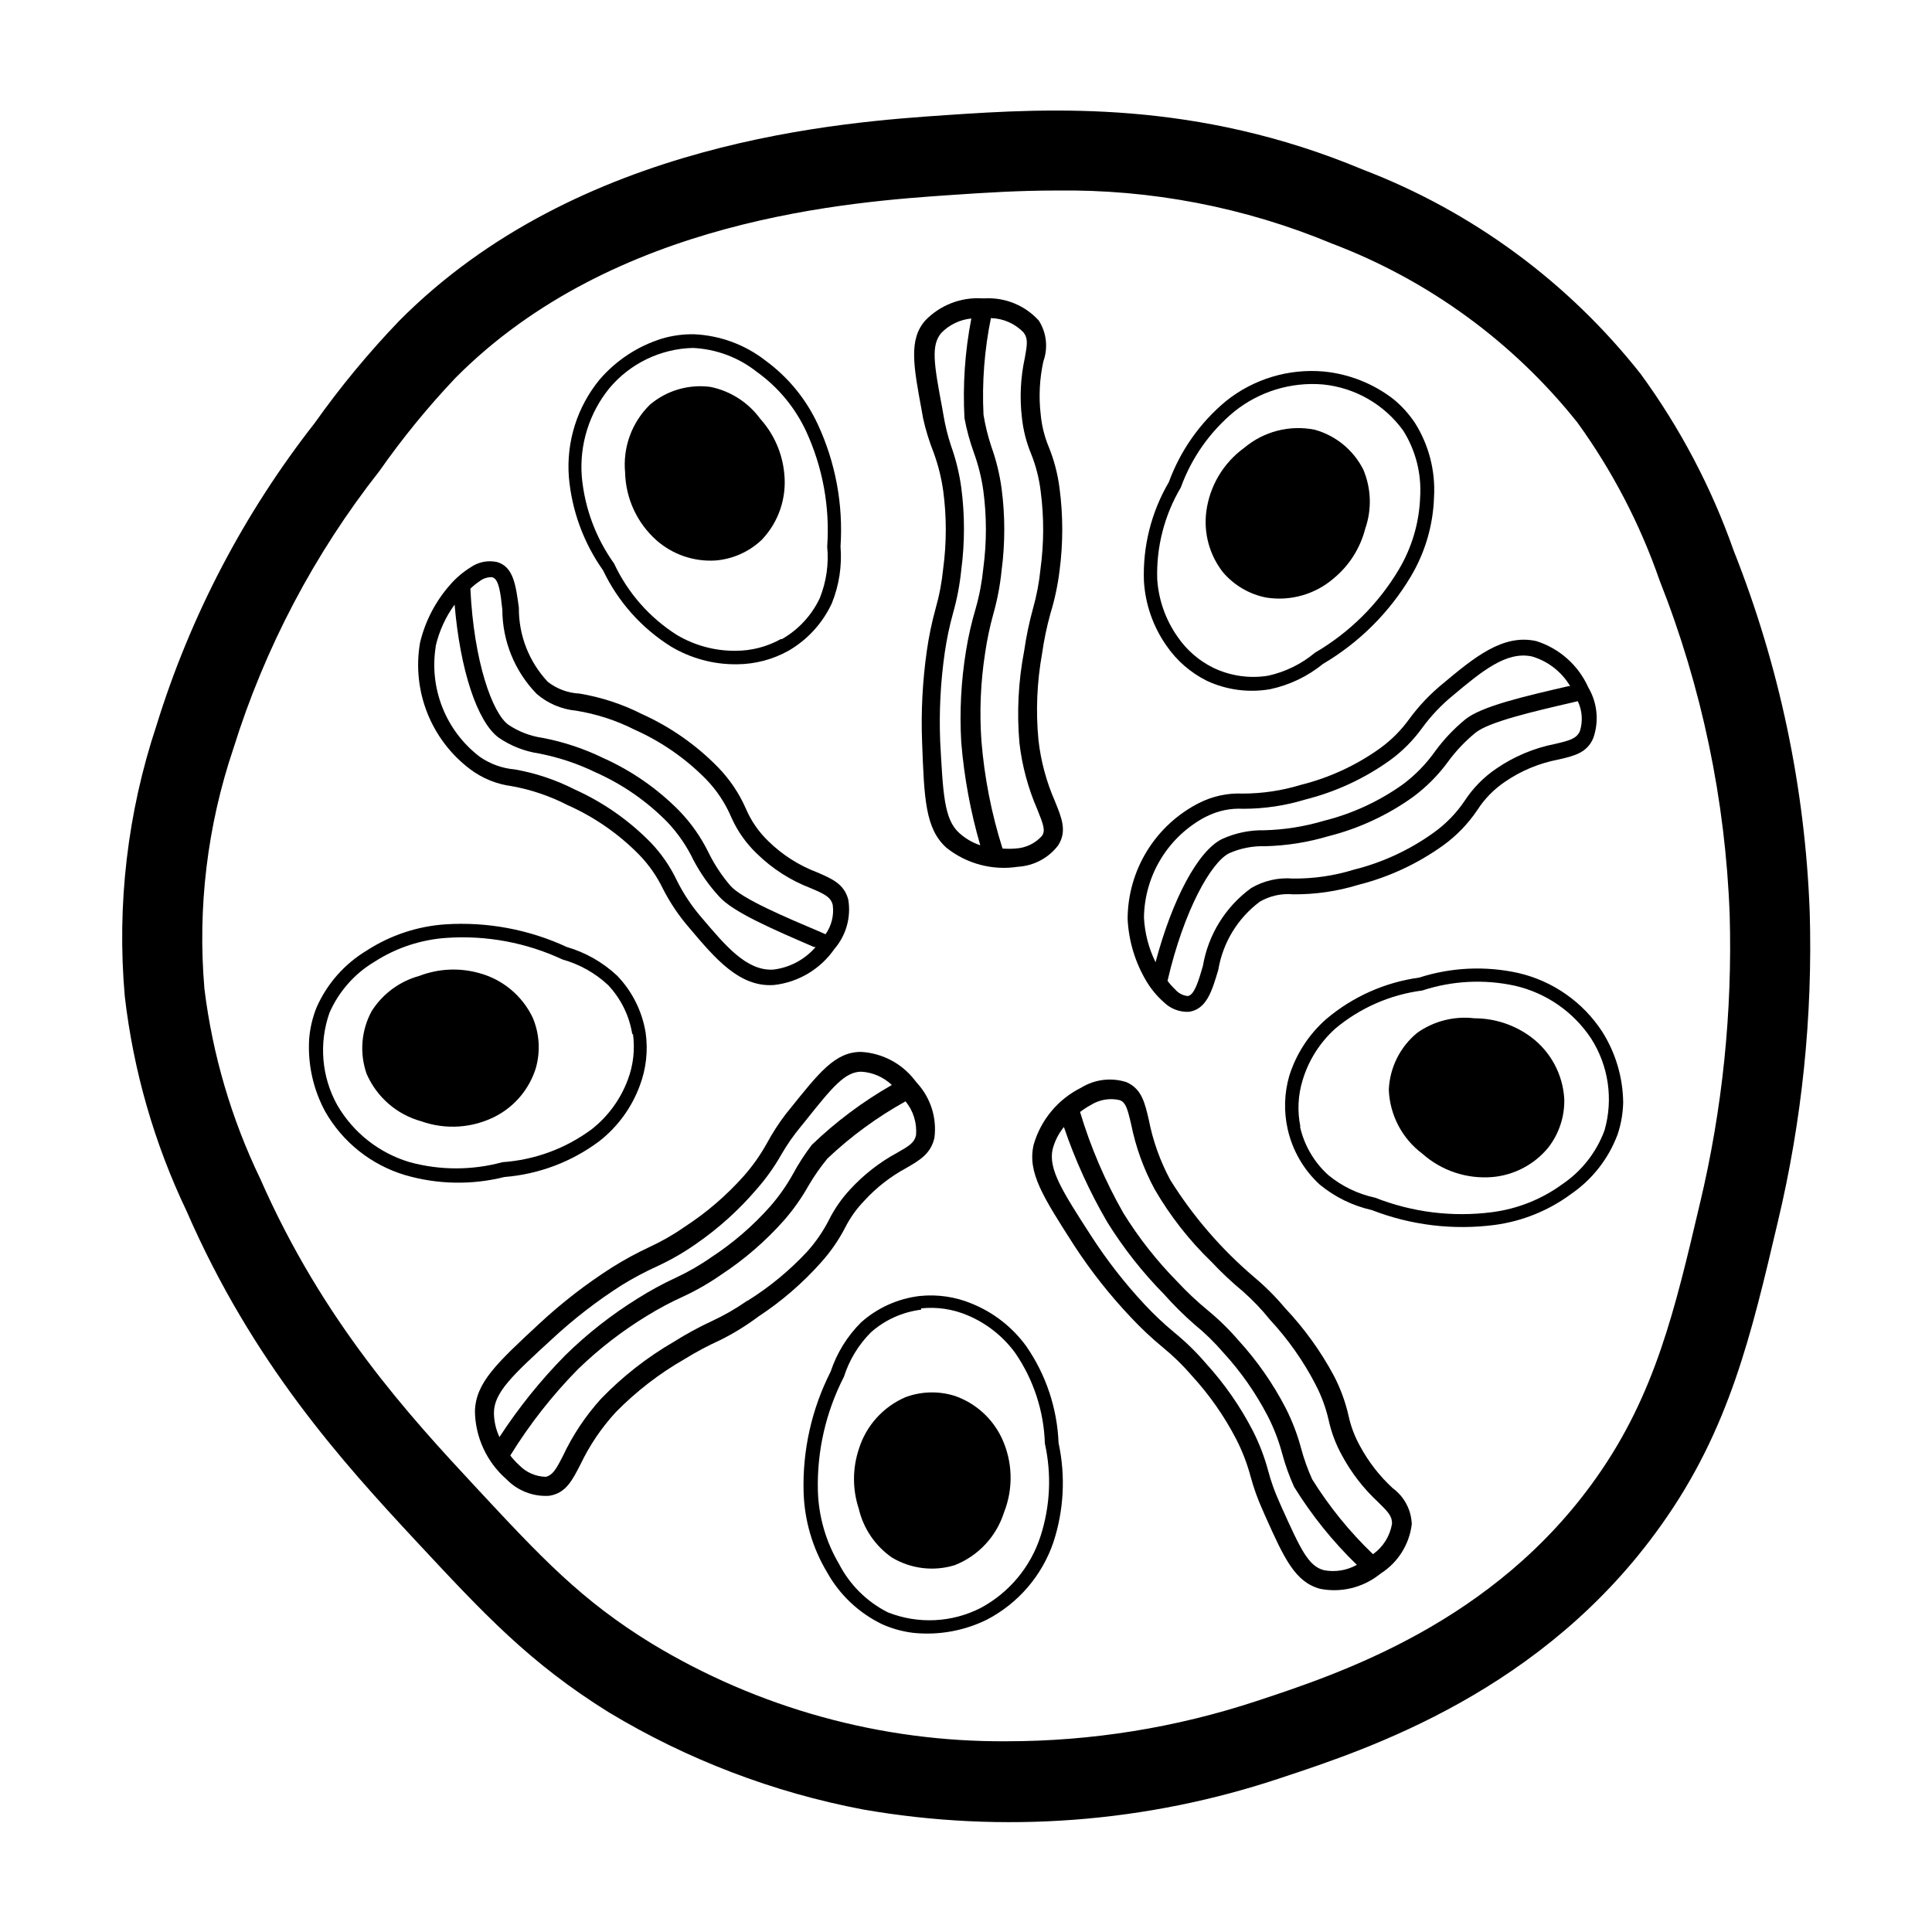 <?xml version="1.0" encoding="UTF-8"?>
<!-- Uploaded to: SVG Repo, www.svgrepo.com, Generator: SVG Repo Mixer Tools -->
<svg fill="#000000" width="800px" height="800px" version="1.1" viewBox="144 144 512 512" xmlns="http://www.w3.org/2000/svg">
 <g>
  <path d="m623.59 385.64c-1.219-32.824-8.035-65.195-20.152-95.723-5.883-16.723-14.184-32.492-24.637-46.805-19.207-24.359-44.641-43.07-73.605-54.16-44.184-18.488-82.828-16.324-110.23-14.461-27.406 1.867-97.641 6.602-145.2 54.562-8.113 8.453-15.59 17.496-22.367 27.055-18.738 23.926-32.945 51.074-41.918 80.105-7.691 23.105-10.555 47.539-8.414 71.793 2.277 19.754 7.809 38.988 16.375 56.934 17.531 40.305 41.312 66.504 60.91 87.562 17.734 19.043 29.926 32.195 51.086 45.344v-0.004c20.734 12.488 43.527 21.188 67.309 25.695 37.07 6.457 75.168 3.562 110.84-8.414 23.176-7.656 69.527-22.973 100.76-67.109 17.938-25.191 23.781-50.383 30.781-80.156v0.004c6.434-26.914 9.281-54.562 8.465-82.223zm-29.07 77.184c-6.648 28.312-11.891 50.734-27.457 72.75-27.105 38.441-68.016 51.941-89.98 59.199v-0.004c-21.422 7.086-43.84 10.691-66.402 10.684-33.152 0.223-65.715-8.762-94.062-25.949-18.691-11.488-29.223-22.773-46.652-41.516-17.434-18.742-40.305-43.578-56.98-81.566v0.004c-7.656-15.871-12.66-32.891-14.812-50.383-1.848-21.512 0.758-43.172 7.66-63.629 8.312-26.668 21.426-51.598 38.691-73.559 6.106-8.711 12.84-16.961 20.152-24.684 42.066-42.422 105.09-46.703 131.75-48.52 8.918-0.605 17.684-1.16 27.406-1.16v0.004c25.09-0.379 49.992 4.406 73.152 14.055 25.52 9.676 47.965 26.031 64.992 47.359 9.277 12.812 16.629 26.918 21.816 41.867 11.195 28.301 17.484 58.305 18.59 88.719 0.73 25.676-1.91 51.34-7.859 76.328z"/>
  <path d="m476.27 482.37c-8.641-7.363-16.102-16.012-22.117-25.645-2.684-4.973-4.602-10.324-5.691-15.867-1.059-4.637-1.914-8.312-5.945-10.078-4.019-1.285-8.398-0.754-11.988 1.461-6.137 3.047-10.707 8.531-12.598 15.113-1.715 7.356 2.469 13.805 10.73 26.703 4.449 6.824 9.508 13.234 15.117 19.145 2.602 2.777 5.379 5.383 8.312 7.809 2.805 2.285 5.398 4.812 7.758 7.559 4.66 5.078 8.625 10.754 11.789 16.875 1.602 3.133 2.867 6.426 3.777 9.824 0.82 3.039 1.883 6.004 3.176 8.867l0.707 1.613c5.039 11.285 7.91 17.48 14.508 19.297 5.492 1.094 11.188-0.25 15.617-3.68l0.605-0.453c4.5-2.91 7.473-7.676 8.109-12.996-0.133-3.777-1.988-7.289-5.035-9.523-3.516-3.231-6.461-7.027-8.719-11.234-1.398-2.523-2.418-5.238-3.023-8.062-0.844-3.695-2.164-7.269-3.93-10.629-3.481-6.469-7.801-12.445-12.844-17.785-2.519-3.012-5.301-5.793-8.316-8.312zm7.457 61.262-0.707-1.613 0.004 0.004c-1.195-2.637-2.172-5.367-2.922-8.164-0.984-3.691-2.352-7.269-4.082-10.68-3.359-6.5-7.562-12.531-12.496-17.934-2.527-2.945-5.309-5.66-8.312-8.113-2.773-2.297-5.398-4.773-7.859-7.406-5.312-5.688-10.102-11.84-14.309-18.387-7.508-11.637-11.285-17.531-10.078-22.824h0.004c0.562-2.137 1.578-4.129 2.973-5.844 2.977 8.758 6.824 17.199 11.484 25.191 4.312 6.938 9.383 13.375 15.117 19.195 2.473 2.777 5.113 5.402 7.91 7.859 2.805 2.281 5.398 4.812 7.758 7.555 4.66 5.078 8.625 10.754 11.789 16.879 1.602 3.133 2.867 6.426 3.777 9.824 0.82 3.035 1.883 6 3.176 8.867 4.668 7.547 10.25 14.484 16.625 20.656-2.66 1.496-5.769 1.996-8.766 1.41-4.133-1.109-6.148-5.594-11.086-16.477zm8.867-32.797c1.59 3.023 2.773 6.242 3.527 9.574 0.711 3.223 1.883 6.328 3.477 9.219 2.496 4.652 5.75 8.859 9.621 12.445 2.672 2.621 3.727 3.727 3.68 5.742-0.543 3.25-2.356 6.148-5.039 8.062-6.18-5.918-11.598-12.59-16.121-19.852-1.191-2.637-2.168-5.367-2.922-8.16-0.984-3.695-2.352-7.273-4.082-10.684-3.359-6.5-7.562-12.527-12.492-17.934-2.531-2.941-5.312-5.656-8.312-8.113-2.777-2.297-5.402-4.769-7.859-7.406-5.453-5.523-10.27-11.641-14.359-18.238-4.828-8.473-8.684-17.461-11.488-26.801 0.906-0.699 1.867-1.324 2.871-1.863 2.297-1.441 5.074-1.895 7.711-1.262 1.512 0.656 1.965 2.117 2.973 6.449 1.203 5.984 3.293 11.758 6.195 17.129 4.117 7.106 9.203 13.598 15.113 19.297 2.606 2.777 5.379 5.383 8.312 7.809 2.613 2.309 5.023 4.836 7.207 7.559 4.742 5.113 8.773 10.84 11.988 17.027z"/>
  <path d="m424.79 295.26c0.957-7.258 0.957-14.609 0-21.867-0.477-3.769-1.441-7.461-2.871-10.984-1.129-2.715-1.84-5.586-2.117-8.512-0.555-4.727-0.316-9.512 0.707-14.156 1.281-3.59 0.836-7.57-1.211-10.781-3.629-4.004-8.859-6.164-14.258-5.894h-0.754c-5.66-0.348-11.184 1.809-15.113 5.894-4.383 5.039-3.125 11.941-0.855 24.133l0.301 1.715v-0.004c0.688 3.129 1.633 6.195 2.82 9.168 1.188 3.262 2.031 6.641 2.519 10.078 0.914 6.836 0.914 13.766 0 20.605-0.355 3.598-1.031 7.152-2.016 10.629-1.008 3.66-1.781 7.379-2.316 11.137-1.148 8.023-1.57 16.133-1.262 24.23 0.555 15.113 0.855 22.973 6.449 28.012 5.332 4.258 12.203 6.082 18.945 5.039 4.219-0.246 8.121-2.324 10.68-5.691 2.367-3.727 0.957-7.203-0.855-11.637v-0.004c-2.273-5.172-3.75-10.656-4.383-16.273-0.727-7.629-0.402-15.324 0.957-22.871 0.508-3.586 1.25-7.137 2.215-10.629 1.137-3.703 1.945-7.496 2.418-11.336zm-31.336-63.027c2.117-2.176 4.938-3.535 7.961-3.828-1.695 8.707-2.305 17.59-1.816 26.449 0.582 3.082 1.406 6.117 2.469 9.066 1.191 3.262 2.035 6.641 2.519 10.078 0.914 6.836 0.914 13.766 0 20.605-0.355 3.598-1.027 7.152-2.016 10.629-1.094 3.688-1.953 7.441-2.566 11.238-1.312 8.023-1.738 16.164-1.262 24.281 0.766 9.23 2.453 18.363 5.039 27.258-2.074-0.688-3.981-1.805-5.594-3.277-4.031-3.629-4.281-10.578-5.039-24.434h0.004c-0.301-7.777 0.105-15.57 1.207-23.277 0.512-3.57 1.254-7.102 2.219-10.578 1.051-3.727 1.777-7.535 2.164-11.387 0.957-7.258 0.957-14.609 0-21.863-0.52-3.781-1.43-7.496-2.719-11.086-0.887-2.68-1.562-5.426-2.016-8.211l-0.301-1.715c-2.219-11.789-3.023-16.676-0.254-19.949zm26.301 62.473h-0.004c-0.355 3.594-1.027 7.152-2.012 10.629-1.008 3.66-1.781 7.379-2.32 11.137-1.551 8.047-1.973 16.27-1.258 24.434 0.699 6.062 2.293 11.988 4.734 17.582 1.664 4.133 2.168 5.594 1.258 7.004h0.004c-1.801 2.027-4.344 3.246-7.055 3.375-1.141 0.094-2.285 0.094-3.426 0-2.934-9.281-4.809-18.863-5.594-28.566-0.539-7.703-0.215-15.441 0.957-23.074 0.512-3.57 1.254-7.106 2.219-10.578 1.051-3.727 1.777-7.535 2.164-11.387 0.961-7.258 0.961-14.609 0-21.867-0.516-3.777-1.43-7.492-2.719-11.082-0.914-2.746-1.605-5.559-2.066-8.414-0.418-8.582 0.242-17.18 1.965-25.594 3.281 0.078 6.398 1.453 8.668 3.828 1.211 1.613 0.957 3.176 0.301 6.801-1.121 5.164-1.375 10.473-0.758 15.719 0.344 3.293 1.156 6.516 2.422 9.574 1.301 3.231 2.164 6.617 2.566 10.074 0.883 6.773 0.863 13.637-0.051 20.406z"/>
  <path d="m344.98 492.9c6.129-4.023 11.699-8.832 16.574-14.309 2.543-2.816 4.711-5.949 6.449-9.32 1.32-2.59 3.016-4.965 5.035-7.055 3.215-3.512 6.996-6.457 11.188-8.715 3.477-2.016 6.449-3.727 7.406-7.961 0.688-5.301-1.012-10.633-4.637-14.559l-0.605-0.758c-3.434-4.426-8.613-7.144-14.207-7.457-6.852 0-11.082 5.441-18.844 15.113l-1.109 1.359 0.004 0.004c-1.883 2.465-3.566 5.078-5.039 7.809-1.707 3.059-3.734 5.93-6.047 8.562-4.586 5.16-9.836 9.684-15.617 13.453-2.957 2.07-6.094 3.875-9.371 5.391-3.473 1.617-6.836 3.449-10.074 5.492-6.836 4.367-13.258 9.34-19.195 14.863-11.234 10.43-16.828 15.617-17.027 23.176h-0.004c0.102 6.926 3.141 13.484 8.363 18.035 2.941 3.043 7.066 4.644 11.285 4.383 4.383-0.656 6.098-3.981 8.262-8.211h0.004c2.422-5.098 5.598-9.805 9.418-13.957 5.422-5.519 11.574-10.266 18.289-14.105 3.047-1.879 6.211-3.562 9.473-5.039 3.519-1.762 6.875-3.836 10.027-6.195zm27.258-64.891h-0.004c3.035 0.176 5.91 1.426 8.113 3.523-7.699 4.394-14.824 9.727-21.211 15.871-1.883 2.469-3.566 5.078-5.039 7.809-1.707 3.062-3.734 5.93-6.047 8.566-4.586 5.156-9.836 9.68-15.617 13.453-2.957 2.07-6.094 3.871-9.371 5.391-3.473 1.613-6.836 3.445-10.074 5.488-6.957 4.312-13.41 9.379-19.246 15.117-6.504 6.606-12.324 13.844-17.383 21.613-0.938-2.008-1.434-4.188-1.461-6.398 0-5.441 5.039-10.078 15.418-19.598 5.703-5.301 11.875-10.07 18.438-14.258 3.047-1.879 6.211-3.562 9.473-5.039 3.523-1.633 6.894-3.57 10.074-5.793 6.047-4.152 11.516-9.082 16.273-14.664 2.519-2.867 4.731-5.992 6.602-9.32 1.48-2.535 3.164-4.941 5.039-7.203l1.109-1.359c7.402-9.32 10.629-13.148 14.91-13.199zm-30.23 60.711v-0.004c-2.961 2.07-6.094 3.875-9.371 5.391-3.473 1.617-6.84 3.449-10.078 5.492-7.102 4.117-13.598 9.203-19.297 15.113-4.086 4.512-7.481 9.605-10.074 15.117-2.016 3.981-2.82 5.039-4.484 5.543v-0.004c-2.707-0.035-5.285-1.164-7.152-3.121-0.844-0.777-1.617-1.617-2.32-2.519 5.102-8.273 11.117-15.949 17.938-22.875 5.578-5.406 11.746-10.172 18.387-14.207 3.047-1.879 6.211-3.562 9.473-5.039 3.523-1.633 6.894-3.57 10.078-5.793 6.129-4.019 11.699-8.832 16.574-14.309 2.519-2.867 4.731-5.992 6.598-9.32 1.48-2.535 3.168-4.945 5.039-7.203 6.227-5.883 13.168-10.961 20.656-15.113 2.078 2.523 3.074 5.762 2.773 9.016-0.453 1.965-1.762 2.769-5.039 4.637-4.641 2.516-8.828 5.785-12.395 9.672-2.262 2.418-4.16 5.152-5.641 8.113-1.559 3.043-3.504 5.875-5.797 8.414-4.66 5.008-9.961 9.375-15.77 12.996z"/>
  <path d="m466.86 401.01c1.203-7.203 5.137-13.664 10.98-18.039 2.68-1.566 5.781-2.254 8.867-1.965 5.856 0.047 11.684-0.801 17.281-2.519 8.039-2.031 15.625-5.551 22.371-10.379 3.598-2.582 6.703-5.789 9.168-9.469 1.906-2.953 4.394-5.488 7.305-7.457 4.262-2.926 9.082-4.934 14.156-5.894 4.234-0.957 7.66-1.812 9.27-5.742 1.539-4.453 1.043-9.352-1.359-13.402-2.629-5.856-7.633-10.309-13.754-12.242-8.867-2.016-16.574 4.434-24.738 11.234h0.004c-3.356 2.734-6.352 5.883-8.918 9.371-2.141 2.981-4.746 5.598-7.711 7.758-6.324 4.539-13.453 7.84-21.008 9.723-4.996 1.531-10.191 2.312-15.418 2.32-4.031-0.184-8.039 0.684-11.637 2.516-5.664 2.887-10.422 7.277-13.754 12.691-3.332 5.41-5.109 11.637-5.137 17.992 0.277 5.875 2.008 11.586 5.035 16.625 1.23 2.031 2.758 3.867 4.535 5.441 1.773 1.758 4.207 2.691 6.699 2.57 4.688-0.707 6.098-5.543 7.762-11.133zm-3.176-40.605v-0.004c3.019-1.539 6.391-2.254 9.773-2.066 5.602 0.004 11.172-0.828 16.527-2.469 8.039-2.027 15.625-5.551 22.367-10.379 3.293-2.398 6.188-5.305 8.566-8.613 2.32-3.164 5.027-6.023 8.059-8.516 7.656-6.398 14.207-11.891 21.059-10.379 4.231 1.262 7.828 4.066 10.078 7.859h-0.453c-11.336 2.621-23.023 5.289-27.355 8.816v0.004c-3 2.457-5.672 5.285-7.961 8.41-2.356 3.328-5.211 6.269-8.465 8.719-6.328 4.539-13.457 7.836-21.008 9.723-5.141 1.535-10.461 2.379-15.82 2.519-3.856-0.078-7.68 0.715-11.184 2.316-6.348 3.074-13.199 15.922-17.633 32.648h-0.004c-1.82-3.695-2.863-7.727-3.07-11.84 0.074-5.531 1.645-10.941 4.547-15.648 2.898-4.711 7.019-8.547 11.926-11.105zm-8.262 45.793c-0.734-0.695-1.41-1.453-2.016-2.266 4.383-18.895 11.637-31.488 16.324-33.805v-0.004c2.992-1.328 6.246-1.965 9.52-1.863 5.703-0.141 11.363-1.039 16.828-2.668 8.039-2.031 15.629-5.551 22.371-10.379 3.543-2.621 6.668-5.762 9.27-9.32 2.098-2.871 4.551-5.461 7.305-7.711 3.578-2.922 15.82-5.742 25.645-8.012l1.461-0.352c1.184 2.488 1.383 5.332 0.555 7.961-0.906 1.965-2.672 2.469-6.602 3.375-5.582 1.098-10.879 3.328-15.566 6.551-3.328 2.254-6.168 5.148-8.363 8.516-2.234 3.316-5.051 6.199-8.312 8.512-6.328 4.535-13.457 7.836-21.012 9.727-5.234 1.621-10.691 2.418-16.172 2.367-3.863-0.328-7.738 0.551-11.082 2.519-6.805 4.945-11.398 12.359-12.797 20.656-1.16 3.981-2.266 7.758-4.031 7.961v-0.004c-1.293-0.133-2.484-0.766-3.324-1.762z"/>
  <path d="m275.71 292.94c-2.426-0.523-4.965-0.012-7 1.414-2.019 1.246-3.836 2.793-5.391 4.582-3.906 4.398-6.656 9.695-8.012 15.418-1.074 6.266-0.402 12.711 1.945 18.621 2.344 5.906 6.273 11.059 11.355 14.883 3.227 2.422 7.027 3.969 11.031 4.484 5.16 0.934 10.152 2.633 14.812 5.035 7.109 3.164 13.555 7.641 18.996 13.199 2.543 2.641 4.652 5.668 6.246 8.969 1.902 3.731 4.254 7.219 7.004 10.379 6.852 8.113 13.301 15.77 22.418 15.113 6.473-0.723 12.316-4.215 16.023-9.57 3.082-3.578 4.426-8.336 3.676-13-1.059-4.231-4.434-5.644-8.312-7.305-4.824-1.832-9.215-4.644-12.898-8.262-2.543-2.441-4.566-5.371-5.945-8.617-1.777-4.051-4.269-7.754-7.356-10.93-5.777-5.918-12.613-10.703-20.152-14.109-5.215-2.648-10.805-4.481-16.574-5.441-3.059-0.145-6-1.234-8.414-3.121-4.984-5.324-7.727-12.359-7.656-19.648-0.809-5.793-1.363-10.832-5.797-12.094zm-16.273 22.371h0.004c0.91-4 2.621-7.769 5.035-11.086 1.461 17.23 5.945 31.035 11.688 35.266l0.004 0.004c3.184 2.176 6.816 3.606 10.629 4.18 5.238 1.012 10.32 2.703 15.113 5.039 7.109 3.164 13.551 7.641 18.996 13.199 2.809 2.981 5.137 6.379 6.898 10.078 1.824 3.441 4.074 6.641 6.703 9.52 3.68 4.231 14.711 8.918 25.191 13.453h0.453c-2.875 3.348-6.906 5.488-11.285 5.996-7.004 0.352-12.543-6.246-18.992-13.855h-0.004c-2.566-2.973-4.75-6.258-6.5-9.773-1.762-3.711-4.109-7.113-6.949-10.078-5.785-5.898-12.621-10.668-20.152-14.055-4.984-2.539-10.316-4.32-15.82-5.289-3.328-0.281-6.523-1.43-9.27-3.328-4.426-3.363-7.856-7.871-9.914-13.039-2.059-5.164-2.672-10.793-1.777-16.281zm15.113-18.289c1.715 0.504 2.117 4.383 2.57 8.516h0.004c0.016 8.359 3.285 16.383 9.117 22.367 2.938 2.519 6.578 4.066 10.43 4.434 5.402 0.867 10.637 2.566 15.516 5.039 7.106 3.168 13.551 7.644 18.996 13.199 2.812 2.922 5.07 6.34 6.648 10.078 1.605 3.598 3.898 6.852 6.75 9.57 4.062 3.981 8.898 7.082 14.207 9.121 3.68 1.562 5.391 2.367 5.894 4.484 0.371 2.734-0.312 5.508-1.914 7.758l-1.359-0.605c-9.27-3.93-20.859-8.816-23.879-12.293-2.32-2.711-4.285-5.707-5.844-8.918-1.957-3.957-4.508-7.594-7.559-10.781-5.785-5.898-12.617-10.668-20.152-14.055-5.129-2.508-10.566-4.32-16.172-5.391-3.246-0.461-6.348-1.652-9.07-3.477-4.231-3.023-9.168-16.727-10.078-36.074h0.004c0.73-0.703 1.523-1.344 2.367-1.914 0.992-0.805 2.254-1.199 3.527-1.109z"/>
  <path d="m574.16 436.12c-0.059 2.879-0.551 5.734-1.461 8.465-2.391 6.445-6.719 11.988-12.391 15.871-5.926 4.371-12.855 7.176-20.152 8.16-11.023 1.445-22.234 0.094-32.598-3.93-5.066-1.137-9.797-3.449-13.805-6.75-4.285-3.93-7.262-9.086-8.516-14.762-1.031-4.613-0.891-9.41 0.402-13.957 1.809-5.84 5.191-11.066 9.777-15.113 7.012-5.949 15.574-9.777 24.684-11.035 8.504-2.727 17.582-3.144 26.301-1.207 9.137 2.125 17.102 7.703 22.219 15.566 3.535 5.602 5.453 12.07 5.539 18.691zm-85.648 6.449h0.004c1.113 4.953 3.734 9.441 7.504 12.848 3.609 2.965 7.879 5.023 12.445 5.996 9.824 3.867 20.465 5.184 30.934 3.828 6.762-0.867 13.191-3.43 18.691-7.457 5.113-3.469 9.008-8.457 11.133-14.258 2.359-8.25 1.055-17.113-3.574-24.332-4.684-7.062-11.898-12.055-20.152-13.957-8.16-1.785-16.652-1.348-24.586 1.258-8.48 1.098-16.469 4.594-23.023 10.078-4.09 3.668-7.086 8.395-8.668 13.652-1.242 3.996-1.449 8.246-0.605 12.344z"/>
  <path d="m558.55 435.27c-0.359-6.473-3.547-12.461-8.715-16.375-4.359-3.269-9.664-5.039-15.113-5.039-5.34-0.633-10.723 0.73-15.117 3.832-4.562 3.727-7.312 9.227-7.555 15.113 0.254 6.691 3.512 12.91 8.867 16.926 5.098 4.543 11.84 6.781 18.641 6.199 5.742-0.52 11.039-3.312 14.711-7.758 2.879-3.676 4.391-8.234 4.281-12.898z"/>
  <path d="m386.09 576.73c-2.852-0.336-5.637-1.102-8.262-2.266-6.231-2.996-11.371-7.856-14.711-13.906-3.797-6.371-5.91-13.598-6.148-21.008-0.34-11.113 2.121-22.133 7.156-32.043 1.629-4.922 4.391-9.391 8.059-13.051 4.332-3.867 9.75-6.312 15.52-7 4.75-0.5 9.551 0.211 13.953 2.066 5.719 2.344 10.676 6.234 14.309 11.234 5.234 7.559 8.207 16.453 8.566 25.645 1.887 8.73 1.414 17.805-1.363 26.297-3.019 8.879-9.355 16.242-17.684 20.555-6.012 2.949-12.73 4.152-19.395 3.477zm2.016-85.648c-4.938 0.609-9.578 2.699-13.301 5.996-3.293 3.301-5.746 7.344-7.156 11.789-4.801 9.336-7.176 19.734-6.902 30.23 0.199 6.816 2.121 13.473 5.594 19.344 2.852 5.543 7.383 10.039 12.949 12.848 7.981 3.164 16.938 2.742 24.586-1.156 7.547-4.043 13.234-10.852 15.867-18.996 2.578-7.945 2.977-16.434 1.16-24.586-0.266-8.559-2.973-16.863-7.809-23.93-3.238-4.469-7.648-7.957-12.746-10.078-3.863-1.629-8.074-2.254-12.242-1.812z"/>
  <path d="m383.98 514.26c-5.957 2.559-10.492 7.606-12.395 13.805-1.688 5.121-1.688 10.648 0 15.77 1.23 5.262 4.375 9.875 8.816 12.949 4.996 2.981 11.016 3.711 16.578 2.016 6.258-2.449 11.074-7.598 13.098-14.008 2.523-6.367 2.305-13.496-0.605-19.699-2.465-5.207-6.906-9.215-12.344-11.133-4.293-1.375-8.922-1.266-13.148 0.301z"/>
  <path d="m513.25 249.76c2.223 1.816 4.16 3.957 5.746 6.348 3.684 5.867 5.445 12.734 5.035 19.648-0.234 7.41-2.352 14.641-6.144 21.012-5.691 9.555-13.695 17.523-23.277 23.172-4.07 3.312-8.871 5.609-14.004 6.703-5.688 0.988-11.543 0.215-16.777-2.219-4.285-2.137-7.961-5.328-10.68-9.27-3.547-5.043-5.625-10.973-5.996-17.129-0.344-9.199 1.945-18.305 6.598-26.25 3.055-8.363 8.27-15.77 15.117-21.461 7.309-5.871 16.605-8.688 25.945-7.859 6.711 0.652 13.102 3.188 18.438 7.305zm-47.762 71.188c4.539 2.188 9.641 2.926 14.613 2.117 4.559-1.012 8.809-3.102 12.391-6.098 9.129-5.328 16.754-12.887 22.168-21.965 3.508-5.863 5.469-12.52 5.695-19.344 0.375-6.172-1.191-12.305-4.484-17.535-5.019-6.949-12.781-11.406-21.312-12.242-8.434-0.699-16.82 1.863-23.426 7.156-6.453 5.324-11.359 12.281-14.207 20.152-4.367 7.363-6.535 15.824-6.246 24.383 0.371 5.43 2.219 10.656 5.34 15.113 2.391 3.523 5.656 6.371 9.469 8.262z"/>
  <path d="m479.55 302.36c6.394 1.02 12.918-0.82 17.836-5.039 4.133-3.394 7.082-8.016 8.41-13.199 1.785-5.102 1.605-10.688-0.504-15.668-2.613-5.188-7.297-9.027-12.895-10.578-6.621-1.32-13.477 0.441-18.641 4.785-5.551 4.012-9.195 10.137-10.078 16.93-0.73 5.711 0.848 11.477 4.383 16.02 2.953 3.488 7.004 5.867 11.488 6.75z"/>
  <path d="m319.39 233.74c2.762-0.812 5.633-1.203 8.512-1.16 6.906 0.305 13.547 2.75 18.996 7.004 5.977 4.379 10.742 10.203 13.852 16.926 4.676 10.094 6.738 21.199 5.996 32.297 0.418 5.148-0.375 10.324-2.316 15.113-2.453 5.262-6.461 9.641-11.488 12.547-4.176 2.32-8.871 3.551-13.652 3.574-6.168 0.078-12.238-1.562-17.531-4.734-7.769-4.879-13.992-11.871-17.938-20.152-5.164-7.297-8.293-15.832-9.066-24.738-0.719-9.344 2.207-18.605 8.16-25.844 4.371-5.078 10.078-8.832 16.477-10.832zm31.789 79.652c4.398-2.504 7.918-6.305 10.074-10.883 1.738-4.328 2.414-9.012 1.965-13.652 0.742-10.543-1.199-21.098-5.641-30.684-2.93-6.231-7.402-11.605-13-15.617-4.852-3.844-10.793-6.066-16.977-6.348-8.562 0.223-16.617 4.113-22.117 10.68-5.336 6.57-7.949 14.938-7.305 23.375 0.742 8.32 3.699 16.289 8.562 23.078 3.613 7.746 9.363 14.301 16.578 18.891 4.731 2.828 10.152 4.293 15.668 4.234 4.195-0.008 8.324-1.082 11.988-3.125z"/>
  <path d="m345.89 287.04c4.469-4.699 6.644-11.133 5.945-17.582-0.512-5.375-2.738-10.445-6.352-14.457-3.195-4.363-7.898-7.383-13.199-8.465-5.762-0.77-11.578 0.934-16.02 4.684-4.82 4.703-7.246 11.336-6.602 18.039 0.172 6.844 3.16 13.316 8.266 17.883 4.309 3.82 9.969 5.762 15.719 5.391 4.586-0.379 8.906-2.316 12.242-5.492z"/>
  <path d="m225.93 419.34c0.23-2.871 0.891-5.688 1.965-8.363 2.777-6.297 7.441-11.578 13.352-15.113 6.223-4.019 13.363-6.394 20.754-6.902 11.066-0.723 22.133 1.336 32.195 5.996 4.984 1.453 9.559 4.059 13.352 7.606 3.996 4.152 6.633 9.426 7.555 15.117 0.676 4.742 0.137 9.578-1.562 14.055-2.133 5.781-5.832 10.855-10.68 14.66-7.324 5.496-16.062 8.797-25.191 9.523-8.656 2.164-17.73 1.988-26.297-0.504-8.984-2.68-16.582-8.727-21.211-16.879-3.172-5.879-4.637-12.527-4.231-19.195zm85.648-1.16-0.004 0.004c-0.762-4.938-3.012-9.523-6.445-13.152-3.418-3.18-7.547-5.496-12.043-6.75-9.562-4.469-20.102-6.445-30.633-5.742-6.809 0.441-13.398 2.609-19.145 6.297-5.316 3.152-9.508 7.891-11.988 13.551-2.856 8.082-2.106 17 2.066 24.488 4.234 7.301 11.102 12.707 19.191 15.113 8.051 2.191 16.539 2.191 24.586 0 8.551-0.59 16.75-3.613 23.629-8.715 4.336-3.402 7.648-7.938 9.574-13.102 1.488-3.914 1.953-8.145 1.359-12.293z"/>
  <path d="m285.18 413.7c-2.785-5.848-7.996-10.176-14.258-11.84-5.199-1.445-10.73-1.18-15.77 0.754-5.227 1.426-9.738 4.75-12.645 9.32-2.777 5.106-3.269 11.141-1.359 16.629 2.676 6.18 8.012 10.812 14.508 12.594 6.449 2.289 13.559 1.816 19.648-1.309 5.117-2.656 8.965-7.246 10.684-12.75 1.27-4.426 0.984-9.156-0.809-13.398z"/>
 </g>
</svg>